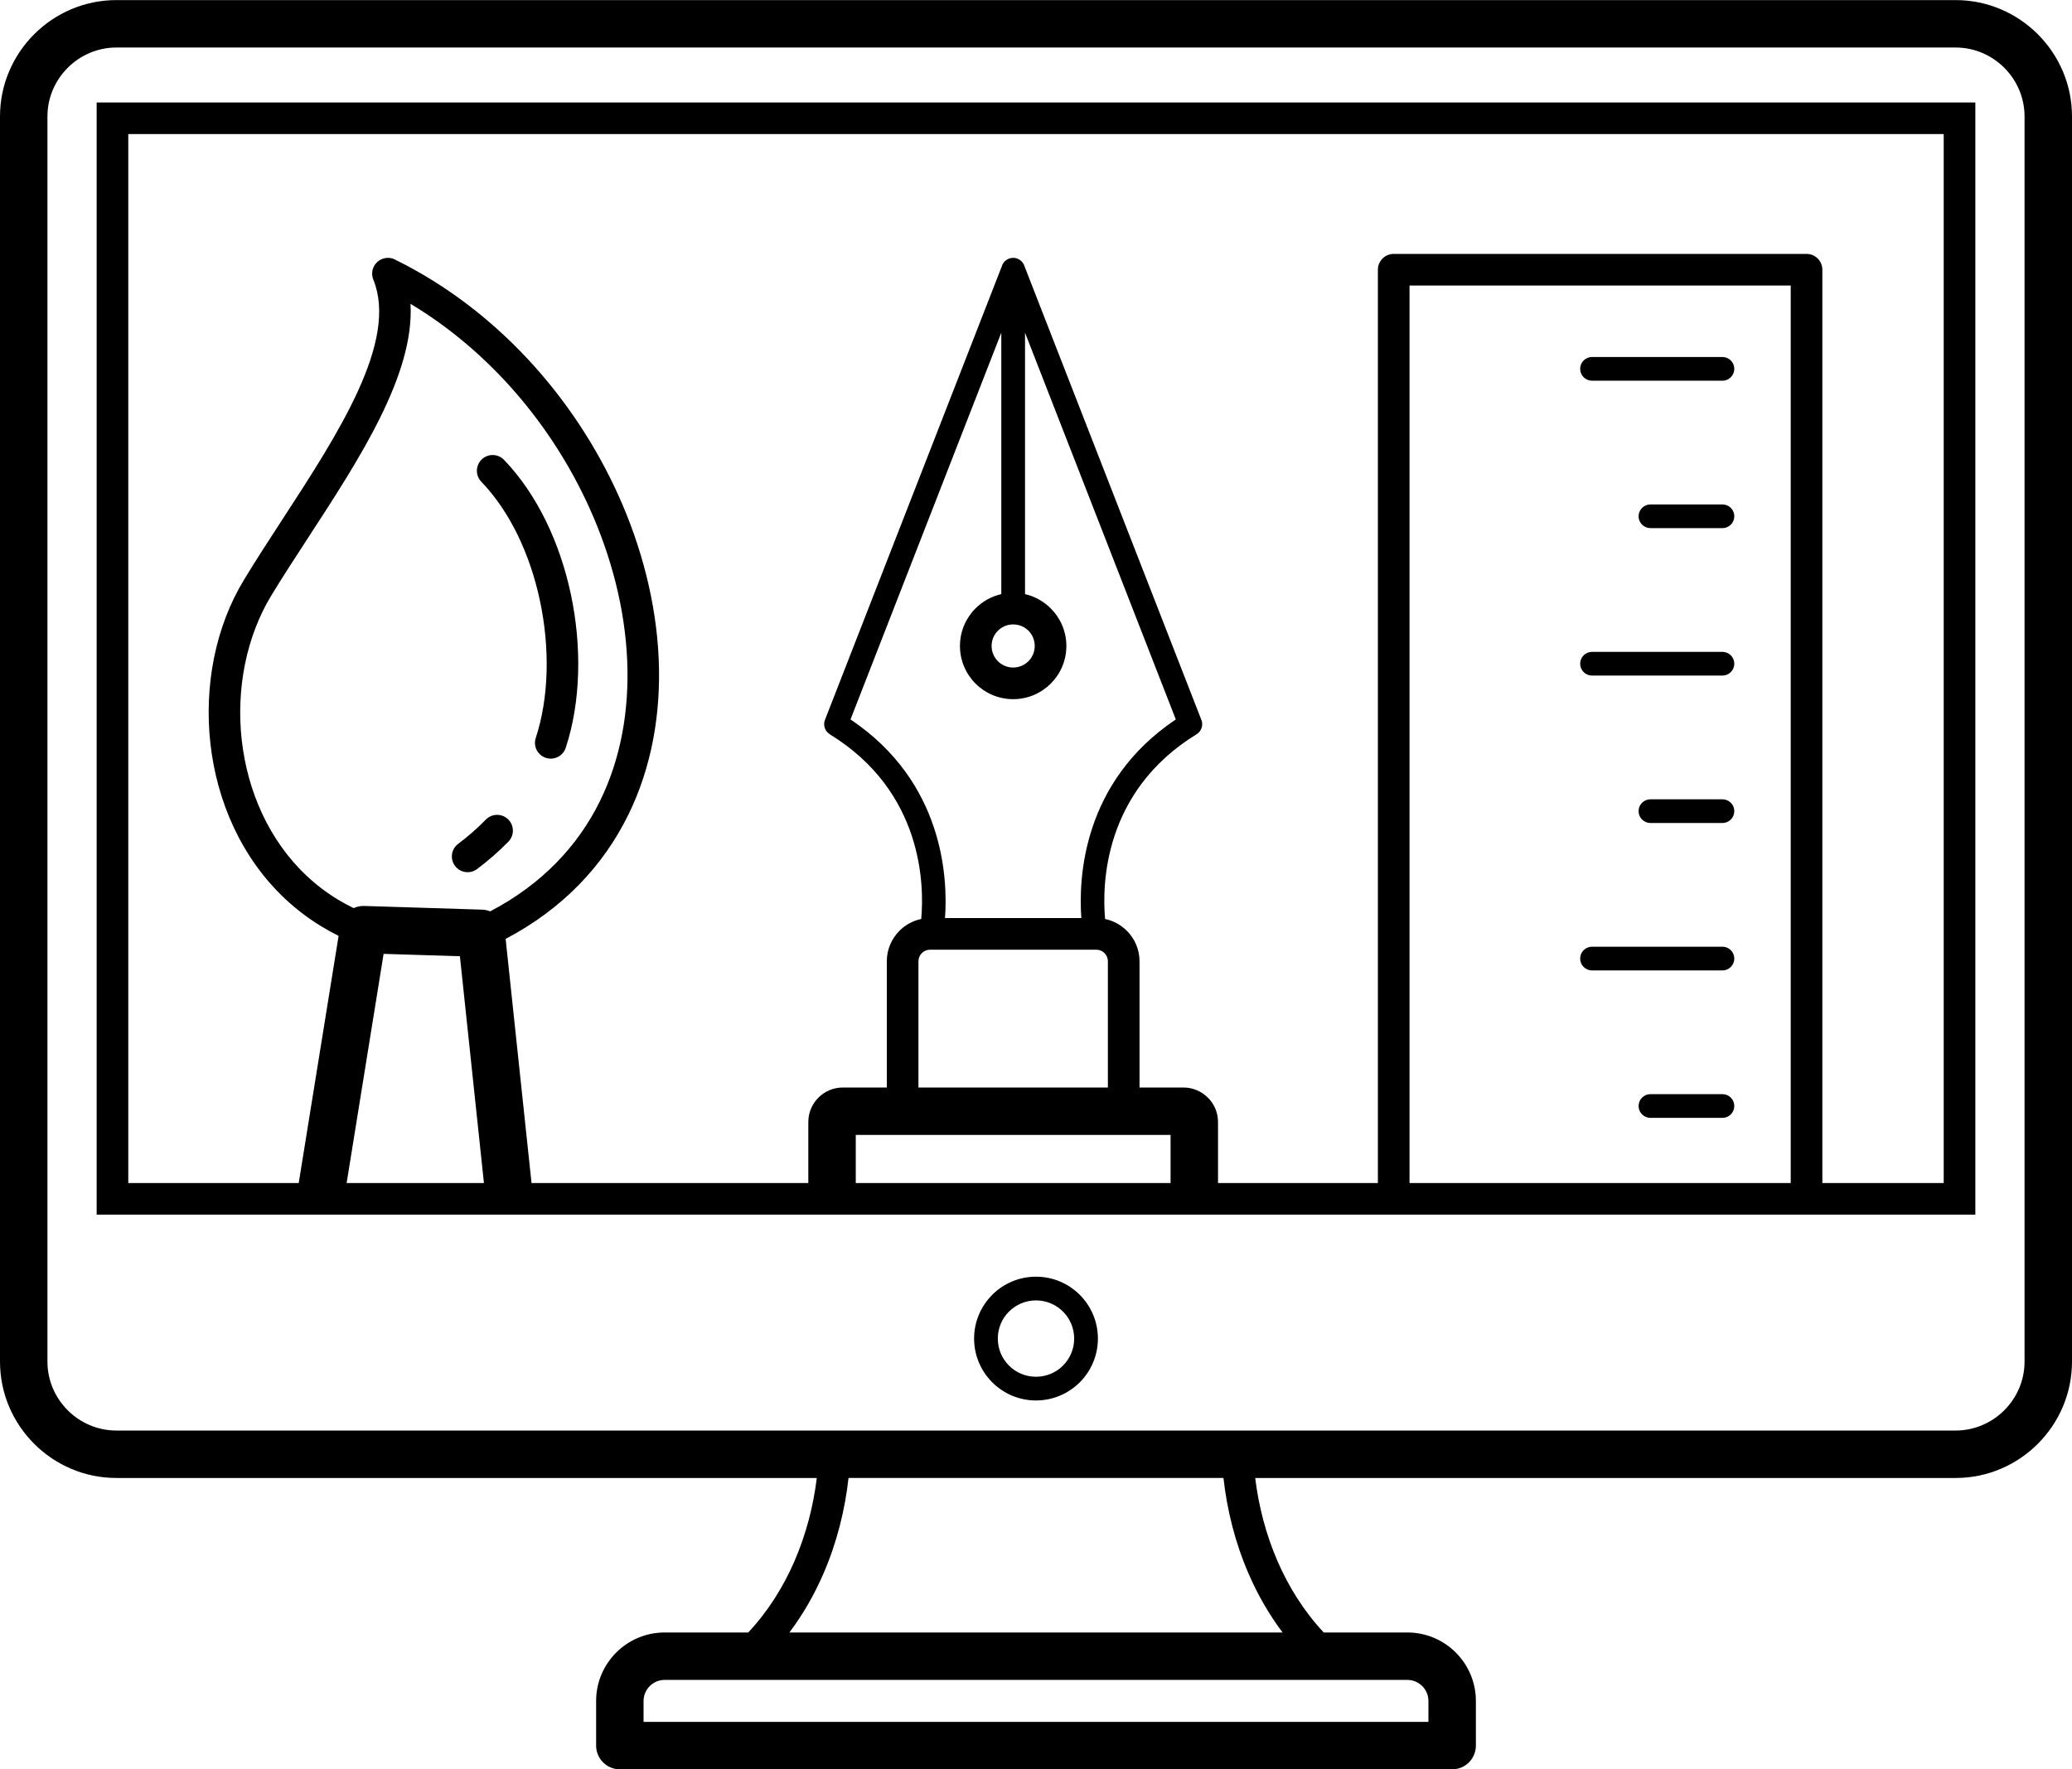 <?xml version="1.0" encoding="UTF-8"?><svg xmlns="http://www.w3.org/2000/svg" xmlns:xlink="http://www.w3.org/1999/xlink" clip-rule="evenodd" fill-rule="evenodd" height="223.8" image-rendering="optimizeQuality" preserveAspectRatio="xMidYMid meet" shape-rendering="geometricPrecision" text-rendering="geometricPrecision" version="1.0" viewBox="9.0 28.1 262.0 223.8" width="262.0" zoomAndPan="magnify"><g id="change1_1"><path d="M23.222 41.059l235.556 0 0 140.673 -237.556 0 0 -140.673 2 0zm46.637 47.971c-0.764,-0.794 -0.739,-2.057 0.054,-2.82 0.794,-0.764 2.057,-0.739 2.821,0.054 4.198,4.363 7.064,10.504 8.44,16.952 1.419,6.649 1.266,13.679 -0.634,19.46 -0.341,1.048 -1.468,1.622 -2.516,1.281 -1.048,-0.34 -1.622,-1.467 -1.281,-2.515 1.682,-5.117 1.804,-11.405 0.525,-17.398 -1.23,-5.765 -3.749,-11.211 -7.409,-15.014zm0.57 42.738c0.768,-0.789 2.031,-0.807 2.821,-0.039 0.789,0.768 0.807,2.031 0.039,2.821 -0.594,0.608 -1.228,1.209 -1.903,1.801 -0.647,0.567 -1.334,1.124 -2.061,1.67 -0.879,0.659 -2.129,0.481 -2.789,-0.399 -0.659,-0.88 -0.481,-2.129 0.399,-2.789 0.63,-0.473 1.239,-0.968 1.826,-1.483 0.577,-0.505 1.134,-1.033 1.668,-1.582zm112.803 45.964l0 -115.518c0,-1.104 0.896,-2 2,-2l52.202 0c1.104,0 2,0.896 2,2l0 115.518 15.344 0 0 -132.672 -229.556 0 0 132.672 21.551 0 5.043 -31.261c-0.737,-0.365 -1.453,-0.76 -2.15,-1.183 -6.74,-4.09 -11.046,-10.59 -13.019,-17.729 -1.961,-7.088 -1.622,-14.825 0.918,-21.445 0.623,-1.625 1.394,-3.205 2.309,-4.713 1.532,-2.524 3.155,-5.017 4.804,-7.551 7.092,-10.895 14.7,-22.582 11.528,-30.386 -0.414,-1.023 0.079,-2.188 1.101,-2.602 0.606,-0.245 1.261,-0.172 1.781,0.14 12.674,6.273 22.485,17.341 28.059,29.64 3.048,6.725 4.837,13.839 5.143,20.758 0.308,6.976 -0.897,13.759 -3.841,19.758 -3.136,6.386 -8.217,11.855 -15.512,15.697l3.274 30.877 35 0 0 -7.721c0,-1.202 0.49,-2.293 1.278,-3.082 0.789,-0.788 1.88,-1.278 3.082,-1.278l5.565 0 0 -15.968c0,-1.504 0.614,-2.87 1.603,-3.859 0.739,-0.739 1.689,-1.268 2.75,-1.489 0.383,-4.28 0.245,-16.107 -11.566,-23.364l0.003 -0.003c-0.604,-0.37 -0.876,-1.129 -0.612,-1.813l22.36 -57.366c0.183,-0.621 0.758,-1.075 1.439,-1.075 0.681,0 1.255,0.454 1.439,1.075l22.317 57.254c0.33,0.684 0.095,1.522 -0.566,1.928 -11.813,7.258 -11.949,19.086 -11.566,23.365 1.056,0.221 2.005,0.752 2.746,1.492l0.004 -0.004c0.989,0.989 1.604,2.355 1.604,3.859l0 15.968 5.565 0c1.192,0 2.281,0.492 3.076,1.284l0.005 -0.006c0.789,0.789 1.279,1.88 1.279,3.082l0 7.721 20.216 0zm52.201 0l0 -113.518 -48.201 0 0 113.518 48.201 0zm-182.602 0l17.362 0 -3.039 -28.684 -9.647 -0.301 -4.676 28.985zm64.38 0l39.805 0 0 -6.081 -39.805 0 0 6.081zm7.925 -12.081l23.954 0 0 -15.968c0,-0.4 -0.165,-0.765 -0.43,-1.031l0.004 -0.004 -0.004 -0.004c-0.261,-0.261 -0.627,-0.423 -1.032,-0.423l-21.03 0c-0.4,0 -0.766,0.165 -1.031,0.431 -0.266,0.266 -0.431,0.631 -0.431,1.031l0 15.968zm20.596 -21.43c-0.363,-5.014 0.128,-17.198 11.948,-25.125l-19.067 -48.917 0 33.068c1.253,0.287 2.375,0.926 3.257,1.809 1.217,1.217 1.97,2.897 1.97,4.749 0,1.858 -0.753,3.54 -1.971,4.757 -1.217,1.217 -2.899,1.971 -4.756,1.971 -1.857,0 -3.539,-0.754 -4.757,-1.971 -1.217,-1.218 -1.971,-2.9 -1.971,-4.757 0,-1.857 0.754,-3.54 1.971,-4.757 0.88,-0.88 2.002,-1.517 3.257,-1.803l0 -33.066 -19.067 48.917c11.82,7.927 12.311,20.111 11.948,25.125l17.238 0zm-6.69 -36.353c-0.489,-0.488 -1.171,-0.79 -1.929,-0.79 -0.754,0 -1.436,0.305 -1.929,0.798 -0.493,0.493 -0.798,1.175 -0.798,1.929 0,0.754 0.305,1.436 0.798,1.929 0.493,0.493 1.175,0.798 1.929,0.798 0.754,0 1.436,-0.305 1.929,-0.798 0.493,-0.493 0.798,-1.175 0.798,-1.928 0,-0.76 -0.305,-1.445 -0.798,-1.938zm-46.01 126.713l10.581 0c2.508,-2.681 4.428,-5.759 5.833,-8.99 1.496,-3.443 2.411,-7.057 2.835,-10.552l-88.563 0c-4.051,0 -7.731,-1.655 -10.397,-4.321 -2.666,-2.665 -4.321,-6.346 -4.321,-10.397l0 -157.493c0,-4.05 1.655,-7.731 4.321,-10.397 2.666,-2.666 6.346,-4.32 10.397,-4.32l232.564 0c4.051,0 7.732,1.654 10.397,4.32 2.666,2.666 4.321,6.347 4.321,10.397l0 157.493c0,4.051 -1.655,7.731 -4.321,10.397 -2.666,2.666 -6.346,4.321 -10.397,4.321l-88.563 0c0.423,3.495 1.338,7.109 2.835,10.552 1.405,3.231 3.324,6.309 5.833,8.99l10.581 0c2.383,0 4.548,0.973 6.114,2.539 1.567,1.567 2.54,3.732 2.54,6.115l0 5.654c0,1.657 -1.343,3 -3,3l-105.244 0c-1.657,0 -3,-1.343 -3,-3l0 -5.654c0,-2.383 0.973,-4.548 2.54,-6.115 1.566,-1.566 3.731,-2.539 6.114,-2.539zm15.786 0l62.364 0c-1.744,-2.316 -3.162,-4.815 -4.284,-7.396 -1.725,-3.968 -2.751,-8.137 -3.193,-12.146l-47.411 0c-0.441,4.009 -1.467,8.178 -3.192,12.146 -1.122,2.581 -2.54,5.08 -4.284,7.396zm78.15 6l-93.936 0c-0.727,0 -1.39,0.299 -1.872,0.782 -0.483,0.482 -0.782,1.145 -0.782,1.872l0 2.654 99.244 0 0 -2.654c0,-0.727 -0.299,-1.39 -0.782,-1.872 -0.482,-0.483 -1.145,-0.782 -1.872,-0.782zm-46.968 -51.002c2.161,0 4.118,0.877 5.535,2.293 1.416,1.417 2.293,3.374 2.293,5.535 0,2.161 -0.877,4.119 -2.293,5.535l-0.09 0.084c-1.41,1.367 -3.33,2.209 -5.445,2.209 -2.157,0 -4.113,-0.876 -5.53,-2.293l-0.005 -0.005c-1.417,-1.417 -2.293,-3.373 -2.293,-5.53 0,-2.157 0.876,-4.112 2.293,-5.529l0 -0.006c1.416,-1.416 3.374,-2.293 5.535,-2.293zm3.414 4.414c-0.873,-0.873 -2.081,-1.413 -3.414,-1.413 -1.334,0 -2.541,0.54 -3.414,1.413l-0.003 -0.003c-0.872,0.873 -1.411,2.082 -1.411,3.417 0,1.336 0.539,2.544 1.411,3.417 0.873,0.872 2.081,1.411 3.417,1.411 1.302,0 2.483,-0.513 3.351,-1.346l0.063 -0.067c0.873,-0.874 1.414,-2.081 1.414,-3.415 0,-1.333 -0.541,-2.54 -1.414,-3.414zm112.868 -159.883l-232.564 0c-2.394,0 -4.573,0.982 -6.155,2.564 -1.581,1.581 -2.563,3.76 -2.563,6.154l0 157.493c0,2.394 0.982,4.574 2.563,6.155 1.582,1.581 3.761,2.563 6.155,2.563l232.564 0c2.394,0 4.573,-0.982 6.155,-2.563 1.581,-1.582 2.563,-3.761 2.563,-6.155l0 -157.493c0,-2.394 -0.982,-4.573 -2.563,-6.154 -1.581,-1.582 -3.761,-2.564 -6.155,-2.564zm-202.562 108.852c0.433,-0.2 0.918,-0.299 1.42,-0.271l14.797 0.462c0.37,0.01 0.722,0.087 1.045,0.218 6.558,-3.43 11.106,-8.295 13.889,-13.963 2.638,-5.374 3.714,-11.499 3.434,-17.837 -0.282,-6.395 -1.952,-13.006 -4.799,-19.288 -4.678,-10.324 -12.52,-19.709 -22.596,-25.751 0.498,8.924 -6.395,19.515 -12.888,29.49 -1.68,2.58 -3.332,5.118 -4.742,7.442 -0.765,1.259 -1.426,2.625 -1.981,4.071 -2.244,5.851 -2.543,12.692 -0.809,18.962 1.72,6.221 5.44,11.866 11.239,15.385 0.632,0.383 1.295,0.744 1.991,1.08zm156.589 -66.708c-0.828,0 -1.5,-0.672 -1.5,-1.5 0,-0.828 0.672,-1.5 1.5,-1.5l16.49 0c0.828,0 1.5,0.672 1.5,1.5 0,0.828 -0.672,1.5 -1.5,1.5l-16.49 0zm0 37.295c-0.828,0 -1.5,-0.672 -1.5,-1.5 0,-0.828 0.672,-1.5 1.5,-1.5l16.49 0c0.828,0 1.5,0.672 1.5,1.5 0,0.828 -0.672,1.5 -1.5,1.5l-16.49 0zm0 37.295c-0.828,0 -1.5,-0.672 -1.5,-1.5 0,-0.829 0.672,-1.501 1.5,-1.501l16.49 0c0.828,0 1.5,0.672 1.5,1.501 0,0.828 -0.672,1.5 -1.5,1.5l-16.49 0zm7.387 -55.943c-0.828,0 -1.5,-0.672 -1.5,-1.5 0,-0.829 0.672,-1.5 1.5,-1.5l9.103 0c0.828,0 1.5,0.671 1.5,1.5 0,0.828 -0.672,1.5 -1.5,1.5l-9.103 0zm0 37.296c-0.828,0 -1.5,-0.672 -1.5,-1.5 0,-0.828 0.672,-1.5 1.5,-1.5l9.103 0c0.828,0 1.5,0.672 1.5,1.5 0,0.828 -0.672,1.5 -1.5,1.5l-9.103 0zm0 37.295c-0.828,0 -1.5,-0.672 -1.5,-1.5 0,-0.829 0.672,-1.501 1.5,-1.501l9.103 0c0.828,0 1.5,0.672 1.5,1.501 0,0.828 -0.672,1.5 -1.5,1.5l-9.103 0z" fill-rule="nonzero"/></g></svg>